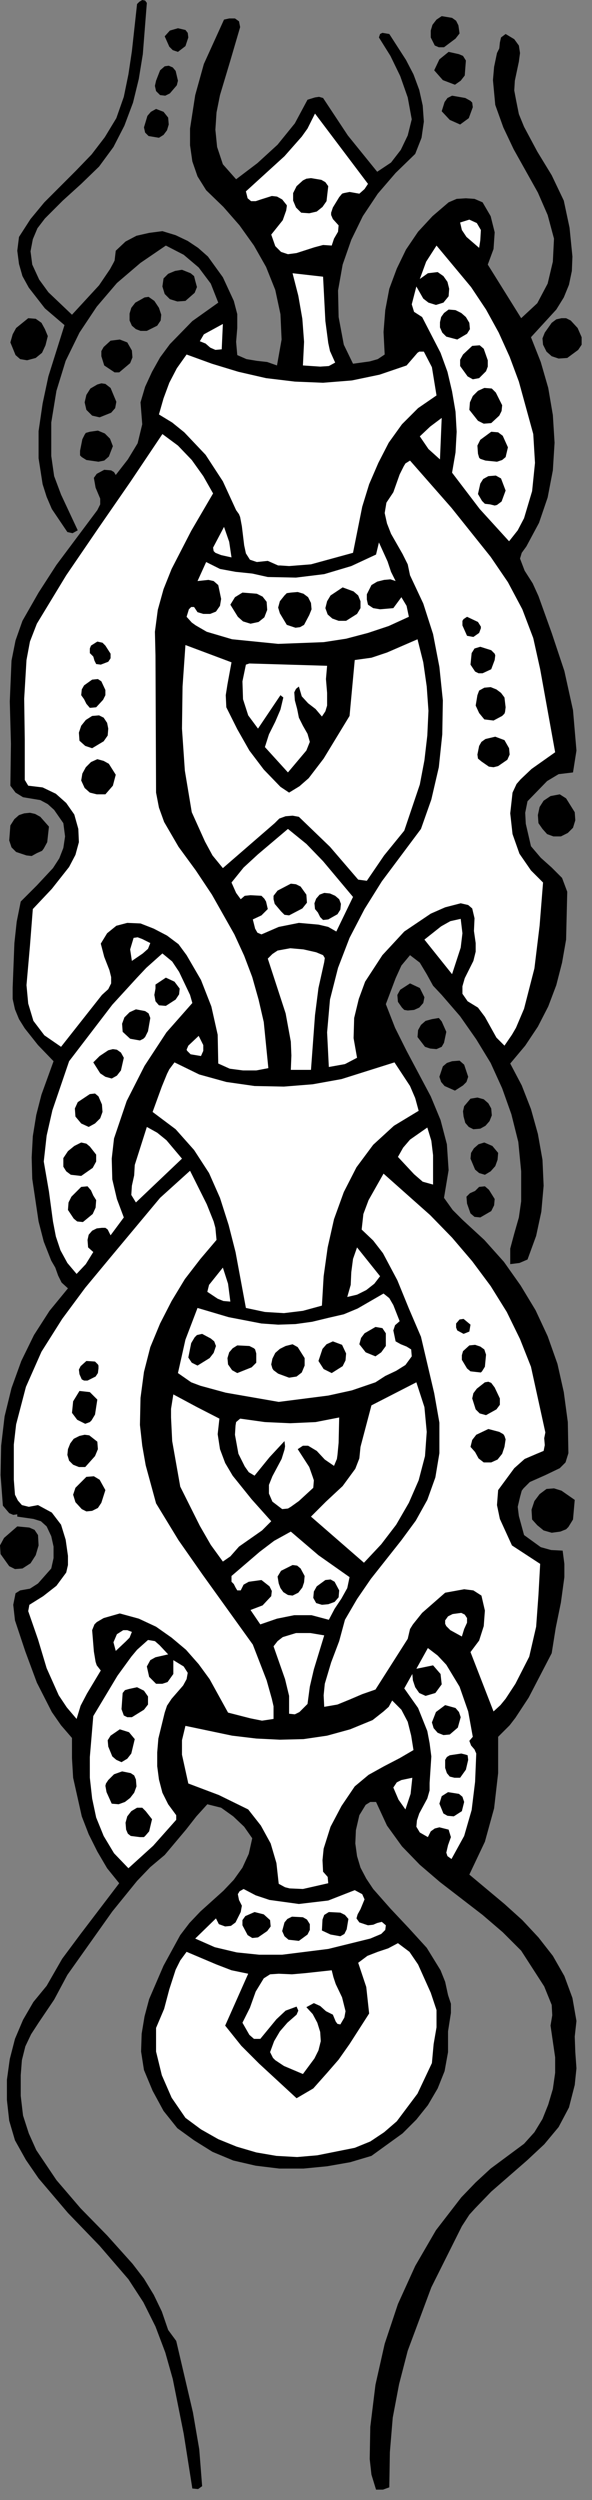 <?xml version="1.0" encoding="UTF-8" standalone="no"?>
<svg
   xmlns:dc="http://purl.org/dc/elements/1.1/"
   xmlns:cc="http://creativecommons.org/ns#"
   xmlns:rdf="http://www.w3.org/1999/02/22-rdf-syntax-ns#"
   xmlns:svg="http://www.w3.org/2000/svg"
   xmlns="http://www.w3.org/2000/svg"
   xmlns:sodipodi="http://sodipodi.sourceforge.net/DTD/sodipodi-0.dtd"
   xmlns:inkscape="http://www.inkscape.org/namespaces/inkscape"
   version="1.0"
   width="18.115mm"
   height="76.482mm"
   id="svg238"
   sodipodi:docname="CC002126.WMF">
  <rect width="100%" height="100%" fill="#808080" stroke="none"/>
  <sodipodi:namedview
     pagecolor="#ffffff"
     bordercolor="#666666"
     borderopacity="1"
     objecttolerance="10"
     gridtolerance="10"
     guidetolerance="10"
     inkscape:pageopacity="0"
     inkscape:pageshadow="2"
     inkscape:window-width="640"
     inkscape:window-height="480"
     id="namedview240" />
  <defs
     id="defs6">
    <clipPath
       clipPathUnits="userSpaceOnUse"
       id="clipWmfPath1">
      <path
         d="M 0,0 L 68.333,0 L 68.333,288.933 L 0,288.933 z"
         id="path2" />
    </clipPath>
    <pattern
       id="WMFhbasepattern"
       patternUnits="userSpaceOnUse"
       width="6"
       height="6"
       x="0"
       y="0" />
  </defs>
  <path
     style="fill:#000000;fill-rule:nonzero;fill-opacity:1;stroke:none;"
     clip-path="url(#clipWmfPath1)"
     d="  M 16.983,0.333   L 16.517,6.265   L 16.051,9.131   L 15.385,11.864   L 14.386,14.53   L 13.121,16.996   L 11.456,19.262   L 9.391,21.262   L 7.26,23.195   L 5.195,25.261   L 4.329,26.394   L 3.796,27.66   L 3.53,29.06   L 3.73,30.593   L 4.529,32.326   L 5.595,33.792   L 8.325,36.392   L 11.456,32.992   L 12.721,31.126   L 13.121,30.393   L 13.254,30.126   L 13.387,28.993   L 14.519,27.927   L 15.785,27.26   L 17.25,26.927   L 18.782,26.727   L 20.314,27.194   L 21.712,27.86   L 22.911,28.66   L 24.043,29.66   L 25.775,32.059   L 27.04,34.792   L 27.44,36.325   L 27.44,37.925   L 27.307,39.524   L 27.44,41.057   L 28.506,41.524   L 29.704,41.724   L 30.903,41.857   L 32.035,42.257   L 32.568,39.258   L 32.435,36.325   L 31.836,33.526   L 30.77,30.86   L 29.371,28.393   L 27.706,26.061   L 25.841,23.928   L 23.843,21.995   L 22.844,20.395   L 22.245,18.662   L 21.979,16.796   L 21.979,14.863   L 22.578,10.997   L 23.577,7.398   L 25.908,2.266   L 26.507,2.133   L 27.174,2.133   L 27.64,2.466   L 27.773,3.133   L 26.641,6.998   L 25.442,10.997   L 25.042,12.997   L 24.909,14.997   L 25.109,16.996   L 25.775,18.996   L 27.307,20.729   L 29.771,18.862   L 32.102,16.729   L 34.1,14.263   L 35.565,11.531   L 36.431,11.264   L 36.897,11.197   L 37.364,11.331   L 40.227,15.663   L 43.624,19.862   L 45.223,18.796   L 46.355,17.329   L 47.154,15.663   L 47.62,13.797   L 47.154,11.264   L 46.288,8.798   L 45.156,6.465   L 43.824,4.332   L 43.957,3.932   L 44.224,3.799   L 45.023,3.932   L 46.954,6.932   L 47.82,8.598   L 48.486,10.398   L 48.886,12.197   L 49.019,14.063   L 48.752,15.93   L 48.02,17.796   L 45.755,19.995   L 43.691,22.395   L 41.959,24.994   L 40.627,27.727   L 39.628,30.593   L 39.095,33.592   L 39.162,36.658   L 39.761,39.857   L 40.827,42.057   L 42.758,41.79   L 43.691,41.524   L 44.49,40.991   L 44.357,38.391   L 44.557,35.858   L 45.023,33.392   L 45.889,31.06   L 46.954,28.86   L 48.353,26.794   L 50.018,24.994   L 51.883,23.395   L 52.815,22.995   L 53.881,22.928   L 54.88,22.995   L 55.812,23.395   L 56.745,24.994   L 57.211,26.86   L 57.078,28.793   L 56.412,30.593   L 60.275,36.792   L 62.139,35.059   L 63.338,32.792   L 63.938,30.26   L 64.071,27.594   L 63.338,24.861   L 62.206,22.262   L 59.409,17.263   L 58.21,14.73   L 57.278,12.131   L 57.011,9.265   L 57.144,7.732   L 57.477,6.132   L 57.744,5.599   L 57.81,4.932   L 57.944,4.332   L 58.476,3.932   L 59.475,4.532   L 60.008,5.265   L 60.141,6.132   L 60.008,7.132   L 59.542,9.331   L 59.475,10.464   L 59.675,11.531   L 60.008,13.197   L 60.608,14.663   L 62.139,17.529   L 63.804,20.262   L 65.203,23.195   L 65.869,26.327   L 66.202,29.66   L 66.136,31.326   L 65.803,32.926   L 65.203,34.392   L 64.337,35.792   L 61.407,38.991   L 62.539,41.857   L 63.405,44.856   L 63.938,47.989   L 64.137,51.188   L 63.938,54.387   L 63.338,57.52   L 62.339,60.453   L 60.874,63.185   L 60.341,63.919   L 60.141,64.585   L 60.674,65.985   L 61.607,67.451   L 62.273,68.917   L 63.804,73.183   L 65.27,77.582   L 66.269,82.114   L 66.668,86.78   L 66.269,89.313   L 64.604,89.513   L 63.272,90.312   L 61.007,92.645   L 60.741,93.978   L 60.807,95.245   L 61.407,97.844   L 62.539,99.177   L 63.804,100.31   L 65.003,101.51   L 65.603,103.11   L 65.47,108.642   L 65.003,111.308   L 64.337,113.907   L 63.405,116.373   L 62.206,118.706   L 60.741,120.905   L 59.009,122.972   L 60.341,125.504   L 61.407,128.237   L 62.206,131.103   L 62.739,134.102   L 62.872,137.102   L 62.606,140.101   L 62.006,142.9   L 61.007,145.633   L 60.075,146.033   L 59.009,146.166   L 59.009,144.367   L 59.475,142.634   L 60.008,140.768   L 60.275,138.901   L 60.275,135.435   L 59.942,132.036   L 59.142,128.837   L 58.077,125.838   L 56.745,122.905   L 55.08,120.172   L 53.215,117.506   L 51.084,115.04   L 50.085,113.974   L 49.352,112.641   L 48.553,111.308   L 47.42,110.441   L 46.421,111.641   L 45.755,113.107   L 44.623,116.107   L 45.689,118.839   L 47.021,121.505   L 49.818,126.771   L 50.95,129.503   L 51.683,132.303   L 51.883,135.302   L 51.35,138.501   L 52.349,139.901   L 53.481,141.034   L 56.012,143.367   L 58.277,145.9   L 60.208,148.632   L 61.94,151.498   L 63.338,154.498   L 64.47,157.697   L 65.203,160.963   L 65.669,164.429   L 65.736,168.028   L 65.403,169.094   L 64.737,169.761   L 63.072,170.561   L 61.274,171.36   L 60.541,172.094   L 60.341,172.36   L 60.141,173.093   L 59.875,174.226   L 60.008,175.293   L 60.608,177.492   L 62.539,178.892   L 63.738,179.225   L 65.07,179.292   L 65.27,180.825   L 65.27,182.358   L 64.87,185.291   L 64.271,188.223   L 63.804,191.156   L 61.14,196.288   L 59.609,198.621   L 58.943,199.487   L 57.611,200.82   L 57.611,205.019   L 57.144,209.085   L 56.079,212.951   L 54.28,216.75   L 58.343,220.149   L 60.408,222.015   L 62.273,224.015   L 63.938,226.148   L 65.27,228.481   L 66.202,231.013   L 66.668,233.679   L 66.469,235.479   L 66.535,237.279   L 66.668,239.145   L 66.469,241.078   L 65.803,243.677   L 64.604,245.943   L 62.939,247.943   L 60.941,249.809   L 56.811,253.408   L 54.946,255.341   L 54.28,256.074   L 53.415,257.407   L 49.885,264.472   L 47.154,271.804   L 46.155,275.67   L 45.422,279.536   L 45.089,283.535   L 45.023,287.6   L 44.29,287.867   L 43.491,287.867   L 42.958,286.134   L 42.758,284.334   L 42.825,280.602   L 43.424,275.736   L 44.49,271.004   L 46.022,266.405   L 48.02,262.006   L 50.418,257.874   L 53.348,254.075   L 55.013,252.342   L 56.745,250.742   L 60.608,247.876   L 61.806,246.543   L 62.739,245.01   L 63.405,243.344   L 63.938,241.544   L 64.204,239.678   L 64.204,237.878   L 63.671,234.213   L 63.871,233.013   L 63.804,231.813   L 62.939,229.68   L 60.275,225.548   L 58.143,223.415   L 55.812,221.416   L 50.884,217.616   L 48.553,215.617   L 46.488,213.484   L 44.756,211.085   L 43.491,208.352   L 42.825,208.352   L 42.292,208.685   L 41.559,209.885   L 41.16,211.618   L 41.093,213.151   L 41.293,214.617   L 41.693,215.95   L 42.359,217.217   L 43.158,218.416   L 45.156,220.682   L 47.287,222.949   L 49.352,225.215   L 50.95,227.814   L 51.483,229.147   L 51.816,230.68   L 52.149,231.68   L 52.149,232.746   L 51.816,234.879   L 51.816,237.279   L 51.417,239.478   L 50.617,241.478   L 49.485,243.411   L 48.153,245.077   L 46.555,246.676   L 42.958,249.276   L 40.494,250.009   L 37.83,250.476   L 35.099,250.742   L 32.302,250.742   L 29.571,250.409   L 26.974,249.809   L 24.576,248.809   L 22.445,247.476   L 20.513,246.077   L 18.915,244.077   L 17.649,241.744   L 16.65,239.345   L 16.317,237.212   L 16.384,235.146   L 16.717,233.146   L 17.25,231.147   L 18.915,227.281   L 20.846,223.748   L 21.912,222.349   L 23.177,221.016   L 25.841,218.616   L 27.04,217.35   L 28.039,215.95   L 28.772,214.351   L 29.172,212.551   L 28.239,211.218   L 26.974,210.018   L 25.575,209.018   L 23.977,208.619   L 22.711,210.018   L 21.512,211.551   L 19.048,214.484   L 17.383,215.884   L 15.851,217.483   L 12.987,221.016   L 7.792,228.347   L 6.261,231.213   L 4.462,233.879   L 3.596,235.212   L 2.93,236.612   L 2.531,238.212   L 2.398,239.945   L 2.398,242.344   L 2.664,244.61   L 3.33,246.676   L 4.196,248.609   L 6.527,252.075   L 9.324,255.341   L 12.388,258.474   L 15.318,261.74   L 16.65,263.473   L 17.783,265.339   L 18.715,267.272   L 19.448,269.405   L 20.38,270.671   L 22.312,278.936   L 23.044,283.201   L 23.377,287.467   L 22.911,287.8   L 22.245,287.734   L 21.246,281.402   L 19.981,275.07   L 19.115,272.004   L 17.982,269.005   L 16.584,266.205   L 14.852,263.539   L 11.522,259.673   L 7.859,255.874   L 4.462,251.875   L 2.997,249.742   L 1.732,247.476   L 1.066,245.21   L 0.799,242.811   L 0.799,240.478   L 1.132,238.078   L 1.732,235.746   L 2.664,233.546   L 3.863,231.48   L 5.395,229.614   L 7.193,226.481   L 9.324,223.615   L 13.787,217.75   L 12.388,216.017   L 11.256,214.084   L 10.257,212.084   L 9.457,210.018   L 8.458,205.553   L 8.325,203.286   L 8.325,200.954   L 7.06,199.487   L 5.994,197.954   L 4.263,194.555   L 2.93,190.956   L 1.732,187.357   L 1.532,185.557   L 1.732,184.557   L 1.798,184.224   L 2.331,183.891   L 3.463,183.691   L 4.396,183.091   L 5.928,181.358   L 6.194,180.158   L 6.194,178.825   L 5.928,177.626   L 5.395,176.493   L 4.729,175.893   L 3.863,175.626   L 1.998,175.36   L 1.998,175.093   L 1.532,175.16   L 1.066,174.96   L 0.333,174.093   L 0.067,170.561   L 0.133,167.161   L 0.533,163.762   L 1.332,160.496   L 2.464,157.364   L 3.93,154.364   L 5.728,151.565   L 7.859,148.966   L 7.126,148.299   L 6.727,147.499   L 6.394,146.566   L 5.928,145.766   L 5.062,143.567   L 4.462,141.234   L 3.73,136.302   L 3.663,133.836   L 3.796,131.37   L 4.196,128.904   L 4.795,126.571   L 6.194,122.705   L 4.396,120.839   L 2.864,118.906   L 2.198,117.839   L 1.732,116.706   L 1.465,115.507   L 1.465,114.174   L 1.665,109.042   L 1.931,106.575   L 2.398,104.243   L 4.263,102.376   L 6.127,100.377   L 6.86,99.244   L 7.326,98.044   L 7.526,96.711   L 7.326,95.178   L 6.261,93.645   L 5.528,92.979   L 4.662,92.512   L 2.664,92.179   L 1.798,91.646   L 1.199,90.846   L 1.265,85.98   L 1.132,81.115   L 1.332,76.382   L 1.798,74.05   L 2.597,71.783   L 4.462,68.518   L 6.527,65.318   L 11.256,58.986   L 11.589,58.32   L 11.589,57.653   L 11.056,56.387   L 10.856,55.254   L 11.189,54.787   L 12.055,54.321   L 12.854,54.387   L 13.187,54.587   L 13.387,54.921   L 14.786,53.121   L 15.918,51.255   L 16.451,49.055   L 16.251,46.523   L 16.784,44.723   L 17.583,42.99   L 18.515,41.324   L 19.648,39.791   L 22.245,37.125   L 25.242,34.992   L 24.376,32.792   L 22.978,30.926   L 21.246,29.46   L 19.181,28.393   L 16.251,30.393   L 13.52,32.726   L 11.189,35.458   L 9.191,38.458   L 7.593,41.724   L 6.527,45.19   L 5.928,48.855   L 5.928,52.721   L 6.261,55.054   L 7.06,57.187   L 8.991,61.319   L 8.392,61.652   L 7.792,61.519   L 5.994,58.853   L 5.395,57.453   L 4.929,55.987   L 4.462,52.988   L 4.462,49.855   L 4.929,46.656   L 5.595,43.523   L 7.459,37.591   L 5.195,35.658   L 3.33,33.259   L 2.597,31.926   L 2.198,30.526   L 1.998,28.993   L 2.198,27.394   L 3.53,25.327   L 5.128,23.395   L 8.791,19.729   L 10.59,17.863   L 12.122,15.863   L 13.454,13.664   L 14.319,11.197   L 14.852,8.598   L 15.252,5.932   L 15.851,0.467   L 16.118,0.2   L 16.451,0   L 16.784,0.067   L 16.983,0.333  z "
     id="path8" />
  <path
     style="fill:#000000;fill-rule:nonzero;fill-opacity:1;stroke:none;"
     clip-path="url(#clipWmfPath1)"
     d="  M 53.015,2.933   L 53.148,3.866   L 52.682,4.466   L 51.35,5.465   L 50.751,5.465   L 50.284,5.265   L 49.818,4.332   L 49.818,3.533   L 50.018,2.866   L 50.484,2.266   L 51.084,1.866   L 52.282,2.066   L 52.749,2.399   L 53.015,2.933  z "
     id="path10" />
  <path
     style="fill:#000000;fill-rule:nonzero;fill-opacity:1;stroke:none;"
     clip-path="url(#clipWmfPath1)"
     d="  M 21.779,4.332   L 21.446,5.332   L 20.58,5.999   L 19.981,5.799   L 19.581,5.399   L 19.048,4.199   L 19.648,3.533   L 20.58,3.266   L 21.446,3.466   L 21.712,3.799   L 21.779,4.332  z "
     id="path12" />
  <path
     style="fill:#000000;fill-rule:nonzero;fill-opacity:1;stroke:none;"
     clip-path="url(#clipWmfPath1)"
     d="  M 53.881,6.998   L 53.748,8.731   L 53.281,9.331   L 52.615,9.798   L 51.217,9.265   L 50.218,8.131   L 50.817,6.865   L 51.883,5.999   L 53.082,6.265   L 53.548,6.465   L 53.881,6.998  z "
     id="path14" />
  <path
     style="fill:#000000;fill-rule:nonzero;fill-opacity:1;stroke:none;"
     clip-path="url(#clipWmfPath1)"
     d="  M 20.047,10.331   L 19.648,10.798   L 19.115,11.064   L 18.515,10.997   L 18.049,10.531   L 17.916,9.931   L 18.049,9.331   L 18.515,8.131   L 19.048,7.665   L 19.514,7.598   L 19.981,7.798   L 20.314,8.198   L 20.58,9.331   L 20.447,9.864   L 20.047,10.331  z "
     id="path16" />
  <path
     style="fill:#000000;fill-rule:nonzero;fill-opacity:1;stroke:none;"
     clip-path="url(#clipWmfPath1)"
     d="  M 54.68,12.397   L 54.214,13.664   L 53.215,14.397   L 52.016,13.863   L 51.084,12.864   L 51.417,11.797   L 51.75,11.331   L 52.282,11.064   L 53.814,11.331   L 54.414,11.664   L 54.613,11.864   L 54.68,12.397  z "
     id="path18" />
  <path
     style="fill:#000000;fill-rule:nonzero;fill-opacity:1;stroke:none;"
     clip-path="url(#clipWmfPath1)"
     d="  M 19.448,13.597   L 19.514,14.397   L 19.315,15.063   L 18.915,15.596   L 18.382,15.93   L 17.183,15.73   L 16.784,15.33   L 16.65,14.73   L 17.05,13.397   L 17.45,12.93   L 18.049,12.597   L 18.915,12.93   L 19.448,13.597  z "
     id="path20" />
  <path
     style="fill:#ffffff;fill-rule:nonzero;fill-opacity:1;stroke:none;"
     clip-path="url(#clipWmfPath1)"
     d="  M 42.559,21.262   L 42.159,21.862   L 41.559,22.395   L 40.427,22.195   L 39.761,22.328   L 39.561,22.395   L 39.228,22.795   L 38.496,23.994   L 38.296,24.594   L 38.296,24.861   L 38.496,25.327   L 39.162,26.061   L 39.095,26.794   L 38.629,27.594   L 38.363,28.393   L 37.364,28.327   L 36.365,28.593   L 34.3,29.26   L 33.301,29.393   L 32.502,29.127   L 31.836,28.46   L 31.369,27.127   L 32.701,25.461   L 33.101,24.328   L 33.168,23.861   L 33.168,23.728   L 32.635,23.061   L 32.035,22.728   L 31.436,22.661   L 30.171,23.061   L 29.571,23.261   L 29.038,23.261   L 28.639,22.928   L 28.439,22.128   L 32.901,18.062   L 34.899,15.796   L 35.565,14.863   L 36.431,13.13   L 42.559,21.262  z "
     id="path22" />
  <path
     style="fill:#000000;fill-rule:nonzero;fill-opacity:1;stroke:none;"
     clip-path="url(#clipWmfPath1)"
     d="  M 37.963,21.528   L 37.763,23.261   L 37.297,23.928   L 36.631,24.461   L 35.765,24.661   L 34.833,24.594   L 34.233,23.994   L 33.9,23.195   L 33.9,22.328   L 34.3,21.528   L 35.033,20.862   L 35.432,20.662   L 35.965,20.595   L 37.164,20.795   L 37.63,21.062   L 37.963,21.528  z "
     id="path24" />
  <path
     style="fill:#ffffff;fill-rule:nonzero;fill-opacity:1;stroke:none;"
     clip-path="url(#clipWmfPath1)"
     d="  M 55.546,27.794   L 55.413,28.66   L 53.947,27.394   L 53.415,26.594   L 53.215,25.727   L 54.28,25.394   L 55.146,25.794   L 55.612,26.594   L 55.546,27.794  z "
     id="path26" />
  <path
     style="fill:#ffffff;fill-rule:nonzero;fill-opacity:1;stroke:none;"
     clip-path="url(#clipWmfPath1)"
     d="  M 61.673,50.188   L 61.873,53.521   L 61.54,56.787   L 60.608,59.92   L 59.875,61.319   L 58.876,62.586   L 55.479,58.853   L 52.282,54.654   L 52.682,52.321   L 52.815,49.922   L 52.682,47.589   L 52.282,45.256   L 51.75,42.99   L 50.95,40.791   L 48.819,36.658   L 47.887,36.058   L 47.62,35.192   L 48.153,33.126   L 48.952,34.525   L 49.552,34.992   L 50.418,35.259   L 51.283,34.992   L 51.883,34.259   L 51.949,33.392   L 51.75,32.592   L 51.283,31.926   L 50.617,31.459   L 49.485,31.593   L 48.553,32.259   L 49.285,30.26   L 50.484,28.393   L 54.48,33.192   L 56.212,35.792   L 57.677,38.458   L 58.943,41.257   L 60.008,44.123   L 61.673,50.188  z "
     id="path28" />
  <path
     style="fill:#000000;fill-rule:nonzero;fill-opacity:1;stroke:none;"
     clip-path="url(#clipWmfPath1)"
     d="  M 22.578,32.459   L 22.778,33.192   L 22.511,33.859   L 21.446,34.792   L 20.513,34.859   L 19.648,34.592   L 19.048,33.992   L 18.782,33.126   L 18.915,32.193   L 19.448,31.659   L 20.247,31.326   L 21.046,31.193   L 22.045,31.593   L 22.445,31.926   L 22.578,32.459  z "
     id="path30" />
  <path
     style="fill:#ffffff;fill-rule:nonzero;fill-opacity:1;stroke:none;"
     clip-path="url(#clipWmfPath1)"
     d="  M 37.364,31.993   L 37.63,37.125   L 37.963,39.658   L 38.163,40.591   L 38.762,41.924   L 38.03,42.324   L 37.031,42.39   L 35.033,42.257   L 35.166,39.524   L 34.966,36.858   L 34.5,34.192   L 33.834,31.593   L 37.364,31.993  z "
     id="path32" />
  <path
     style="fill:#000000;fill-rule:nonzero;fill-opacity:1;stroke:none;"
     clip-path="url(#clipWmfPath1)"
     d="  M 18.648,36.392   L 18.582,37.058   L 18.182,37.658   L 16.983,38.258   L 16.251,38.258   L 15.718,38.058   L 15.252,37.658   L 14.985,37.058   L 14.985,36.258   L 15.185,35.592   L 15.651,34.992   L 16.251,34.659   L 16.717,34.392   L 17.183,34.325   L 17.849,34.792   L 18.382,35.592   L 18.648,36.392  z "
     id="path34" />
  <path
     style="fill:#000000;fill-rule:nonzero;fill-opacity:1;stroke:none;"
     clip-path="url(#clipWmfPath1)"
     d="  M 54.28,37.325   L 54.347,38.058   L 54.014,38.591   L 52.882,39.258   L 51.616,38.924   L 51.15,38.458   L 50.884,37.858   L 50.884,37.258   L 51.017,36.658   L 51.35,36.192   L 51.883,35.792   L 52.682,35.858   L 53.348,36.192   L 53.881,36.658   L 54.28,37.325  z "
     id="path36" />
  <path
     style="fill:#000000;fill-rule:nonzero;fill-opacity:1;stroke:none;"
     clip-path="url(#clipWmfPath1)"
     d="  M 5.528,38.858   L 5.262,39.924   L 4.862,40.791   L 4.129,41.39   L 3.13,41.657   L 2.331,41.524   L 1.798,41.057   L 1.199,39.591   L 1.465,38.658   L 1.865,37.925   L 3.263,36.792   L 4.129,36.858   L 4.795,37.325   L 5.195,38.058   L 5.528,38.858  z "
     id="path38" />
  <path
     style="fill:#000000;fill-rule:nonzero;fill-opacity:1;stroke:none;"
     clip-path="url(#clipWmfPath1)"
     d="  M 67.268,38.991   L 67.268,39.857   L 66.868,40.457   L 65.603,41.39   L 64.604,41.457   L 63.804,41.19   L 63.205,40.657   L 62.805,39.857   L 62.739,39.124   L 63.005,38.458   L 63.804,37.325   L 64.337,36.925   L 64.937,36.792   L 65.47,36.792   L 66.002,37.058   L 66.802,37.925   L 67.268,38.991  z "
     id="path40" />
  <path
     style="fill:#ffffff;fill-rule:nonzero;fill-opacity:1;stroke:none;"
     clip-path="url(#clipWmfPath1)"
     d="  M 25.642,40.391   L 24.909,40.457   L 24.31,40.191   L 23.777,39.724   L 23.111,39.458   L 23.577,38.658   L 24.31,38.258   L 25.775,37.458   L 25.642,40.391  z "
     id="path42" />
  <path
     style="fill:#000000;fill-rule:nonzero;fill-opacity:1;stroke:none;"
     clip-path="url(#clipWmfPath1)"
     d="  M 15.252,40.524   L 15.318,41.324   L 15.052,41.99   L 13.787,43.057   L 13.254,43.057   L 12.854,42.79   L 12.055,42.257   L 11.722,41.19   L 11.722,40.591   L 11.988,40.124   L 12.788,39.391   L 13.853,39.258   L 14.719,39.591   L 15.252,40.524  z "
     id="path44" />
  <path
     style="fill:#000000;fill-rule:nonzero;fill-opacity:1;stroke:none;"
     clip-path="url(#clipWmfPath1)"
     d="  M 56.412,41.657   L 56.412,42.39   L 56.212,42.923   L 55.413,43.723   L 54.68,43.857   L 54.081,43.523   L 53.215,42.324   L 53.215,41.59   L 53.548,40.991   L 54.613,39.991   L 55.479,39.924   L 55.945,40.324   L 56.412,41.657  z "
     id="path46" />
  <path
     style="fill:#ffffff;fill-rule:nonzero;fill-opacity:1;stroke:none;"
     clip-path="url(#clipWmfPath1)"
     d="  M 49.951,42.457   L 50.484,45.723   L 48.353,47.189   L 46.488,49.055   L 44.956,51.188   L 43.757,53.521   L 42.692,55.987   L 41.893,58.586   L 40.827,63.919   L 35.965,65.252   L 33.434,65.452   L 32.435,65.385   L 32.169,65.385   L 30.97,64.852   L 29.704,64.985   L 28.905,64.718   L 28.439,63.985   L 28.239,63.052   L 27.973,60.853   L 27.773,59.786   L 27.64,59.453   L 27.307,58.986   L 25.775,55.654   L 23.777,52.588   L 21.313,49.988   L 19.914,48.855   L 18.382,47.922   L 18.915,46.056   L 19.581,44.256   L 20.447,42.59   L 21.579,40.991   L 24.509,42.057   L 27.573,42.99   L 30.77,43.723   L 34.1,44.123   L 37.364,44.256   L 40.694,43.99   L 43.891,43.323   L 47.021,42.257   L 47.887,41.257   L 48.286,40.791   L 48.486,40.657   L 49.019,40.657   L 49.951,42.457  z "
     id="path48" />
  <path
     style="fill:#000000;fill-rule:nonzero;fill-opacity:1;stroke:none;"
     clip-path="url(#clipWmfPath1)"
     d="  M 13.454,46.456   L 13.32,47.189   L 12.854,47.722   L 11.522,48.256   L 10.656,48.056   L 9.99,47.389   L 9.79,46.523   L 9.99,45.656   L 10.456,44.923   L 11.256,44.456   L 11.722,44.323   L 12.188,44.39   L 12.788,44.856   L 13.454,46.456  z "
     id="path50" />
  <path
     style="fill:#000000;fill-rule:nonzero;fill-opacity:1;stroke:none;"
     clip-path="url(#clipWmfPath1)"
     d="  M 58.077,46.856   L 58.01,47.522   L 57.744,48.056   L 56.811,48.922   L 55.945,48.989   L 55.279,48.655   L 54.28,47.389   L 54.347,46.523   L 54.68,45.789   L 55.279,45.19   L 56.012,44.856   L 56.878,44.923   L 57.344,45.39   L 58.077,46.856  z "
     id="path52" />
  <path
     style="fill:#ffffff;fill-rule:nonzero;fill-opacity:1;stroke:none;"
     clip-path="url(#clipWmfPath1)"
     d="  M 50.884,53.121   L 49.552,51.921   L 48.553,50.455   L 49.752,49.322   L 51.084,48.322   L 50.884,53.121  z "
     id="path54" />
  <path
     style="fill:#000000;fill-rule:nonzero;fill-opacity:1;stroke:none;"
     clip-path="url(#clipWmfPath1)"
     d="  M 13.054,51.588   L 12.588,52.788   L 12.055,53.254   L 11.389,53.388   L 9.99,53.188   L 9.457,52.854   L 9.258,52.655   L 9.258,52.121   L 9.524,50.788   L 9.79,50.255   L 9.924,50.055   L 10.39,49.922   L 11.322,49.789   L 12.122,50.122   L 12.721,50.722   L 13.054,51.588  z "
     id="path56" />
  <path
     style="fill:#000000;fill-rule:nonzero;fill-opacity:1;stroke:none;"
     clip-path="url(#clipWmfPath1)"
     d="  M 58.743,51.721   L 58.476,52.854   L 58.077,53.188   L 57.477,53.388   L 56.145,53.254   L 55.546,53.054   L 55.413,52.921   L 55.279,52.455   L 55.213,51.521   L 55.546,50.855   L 56.811,49.922   L 57.611,49.988   L 58.143,50.388   L 58.743,51.721  z "
     id="path58" />
  <path
     style="fill:#ffffff;fill-rule:nonzero;fill-opacity:1;stroke:none;"
     clip-path="url(#clipWmfPath1)"
     d="  M 24.643,57.054   L 22.112,61.386   L 19.847,65.785   L 18.915,68.118   L 18.249,70.517   L 17.916,73.05   L 17.982,75.783   L 18.049,91.646   L 18.382,93.378   L 18.982,95.045   L 20.647,97.911   L 22.645,100.643   L 24.509,103.443   L 27.107,108.042   L 28.239,110.508   L 29.172,112.974   L 29.904,115.573   L 30.504,118.173   L 31.036,123.505   L 29.638,123.771   L 28.106,123.771   L 26.574,123.571   L 25.242,122.972   L 25.175,119.639   L 24.443,116.373   L 23.244,113.307   L 21.579,110.441   L 20.647,109.175   L 19.315,108.175   L 17.783,107.375   L 16.251,106.775   L 14.719,106.709   L 13.454,107.042   L 12.388,107.908   L 11.655,109.108   L 12.055,110.641   L 12.654,112.174   L 12.854,112.974   L 12.854,113.707   L 12.521,114.374   L 11.789,115.04   L 7.06,121.039   L 5.128,119.706   L 3.863,118.039   L 3.263,116.04   L 3.064,113.907   L 3.463,109.375   L 3.796,105.109   L 5.994,102.776   L 7.992,100.244   L 8.725,98.844   L 9.124,97.378   L 9.058,95.845   L 8.592,94.178   L 7.659,92.845   L 6.46,91.779   L 4.929,91.046   L 3.263,90.846   L 2.864,90.179   L 2.864,85.514   L 2.797,80.781   L 3.064,76.316   L 3.463,74.183   L 4.263,72.117   L 7.659,66.518   L 11.389,61.053   L 15.119,55.654   L 18.782,50.188   L 20.58,51.521   L 22.178,53.188   L 23.51,55.054   L 24.643,57.054  z "
     id="path60" />
  <path
     style="fill:#ffffff;fill-rule:nonzero;fill-opacity:1;stroke:none;"
     clip-path="url(#clipWmfPath1)"
     d="  M 47.42,53.254   L 52.216,58.72   L 56.745,64.385   L 58.743,67.318   L 60.408,70.45   L 61.673,73.783   L 62.472,77.382   L 64.204,86.98   L 61.473,88.913   L 60.208,90.113   L 59.742,90.646   L 59.276,91.646   L 59.009,94.045   L 59.276,96.444   L 60.075,98.711   L 61.407,100.643   L 62.805,102.043   L 62.406,107.042   L 61.806,111.974   L 60.608,116.64   L 59.675,118.839   L 59.209,119.639   L 58.343,120.905   L 57.411,119.972   L 56.745,118.773   L 56.079,117.573   L 55.279,116.506   L 54.081,115.773   L 53.481,114.907   L 53.481,114.04   L 53.748,113.107   L 54.747,111.108   L 55.013,110.041   L 55.013,109.042   L 54.813,107.642   L 54.88,106.176   L 54.613,105.042   L 54.147,104.643   L 53.281,104.443   L 51.483,104.909   L 49.818,105.642   L 46.754,107.708   L 44.224,110.441   L 42.226,113.507   L 41.493,115.507   L 40.96,117.706   L 40.893,120.039   L 41.293,122.305   L 39.894,123.038   L 38.03,123.372   L 37.83,119.372   L 38.163,115.573   L 39.095,111.908   L 40.427,108.442   L 42.159,105.109   L 44.157,101.91   L 48.686,95.845   L 49.885,92.445   L 50.751,88.713   L 51.15,84.914   L 51.217,80.981   L 50.817,77.116   L 50.085,73.316   L 48.952,69.784   L 47.42,66.518   L 47.154,65.252   L 46.555,64.052   L 45.223,61.719   L 44.756,60.519   L 44.49,59.32   L 44.69,58.12   L 45.489,56.92   L 46.222,54.854   L 46.688,53.921   L 46.888,53.588   L 47.42,53.254  z "
     id="path62" />
  <path
     style="fill:#000000;fill-rule:nonzero;fill-opacity:1;stroke:none;"
     clip-path="url(#clipWmfPath1)"
     d="  M 58.476,56.72   L 58.01,57.987   L 57.477,58.387   L 57.211,58.453   L 56.678,58.32   L 56.079,58.253   L 55.746,57.92   L 55.279,57.12   L 55.546,55.92   L 55.879,55.387   L 56.478,55.054   L 57.344,54.987   L 57.944,55.321   L 58.476,56.72  z "
     id="path64" />
  <path
     style="fill:#ffffff;fill-rule:nonzero;fill-opacity:1;stroke:none;"
     clip-path="url(#clipWmfPath1)"
     d="  M 26.774,64.452   L 25.575,64.185   L 24.909,63.919   L 24.709,63.719   L 24.643,63.319   L 25.908,60.919   L 26.507,62.652   L 26.774,64.452  z "
     id="path66" />
  <path
     style="fill:#ffffff;fill-rule:nonzero;fill-opacity:1;stroke:none;"
     clip-path="url(#clipWmfPath1)"
     d="  M 45.755,67.185   L 45.156,66.985   L 44.423,67.051   L 43.624,67.251   L 42.958,67.651   L 42.425,68.717   L 42.425,69.317   L 42.559,69.917   L 43.158,70.317   L 43.957,70.45   L 45.489,70.317   L 46.421,69.051   L 47.021,70.051   L 47.287,71.317   L 44.956,72.383   L 42.559,73.183   L 40.028,73.85   L 37.43,74.25   L 32.169,74.449   L 26.841,73.916   L 23.91,73.05   L 22.645,72.317   L 22.178,71.983   L 21.579,71.317   L 21.845,70.45   L 22.112,70.184   L 22.445,70.184   L 22.844,70.784   L 23.51,70.984   L 24.31,70.984   L 24.976,70.717   L 25.442,70.051   L 25.575,69.251   L 25.242,67.651   L 24.709,67.185   L 24.11,67.051   L 22.844,67.185   L 23.843,64.985   L 25.442,65.785   L 27.24,66.118   L 29.172,66.318   L 30.97,66.718   L 34.233,66.785   L 37.497,66.385   L 40.627,65.452   L 43.491,64.119   L 43.824,62.719   L 44.823,64.918   L 45.223,66.118   L 45.755,67.185  z "
     id="path68" />
  <path
     style="fill:#000000;fill-rule:nonzero;fill-opacity:1;stroke:none;"
     clip-path="url(#clipWmfPath1)"
     d="  M 41.693,69.517   L 41.693,70.317   L 41.293,70.984   L 40.028,71.783   L 39.162,71.783   L 38.429,71.517   L 37.896,71.05   L 37.63,70.317   L 37.83,69.517   L 38.229,68.851   L 39.628,67.918   L 40.893,68.384   L 41.426,68.851   L 41.693,69.517  z "
     id="path70" />
  <path
     style="fill:#000000;fill-rule:nonzero;fill-opacity:1;stroke:none;"
     clip-path="url(#clipWmfPath1)"
     d="  M 30.837,69.584   L 30.903,70.517   L 30.57,71.384   L 29.904,71.917   L 28.972,72.117   L 28.106,71.85   L 27.507,71.317   L 26.641,69.917   L 27.174,69.051   L 28.039,68.518   L 29.704,68.651   L 30.37,68.984   L 30.837,69.584  z "
     id="path72" />
  <path
     style="fill:#000000;fill-rule:nonzero;fill-opacity:1;stroke:none;"
     clip-path="url(#clipWmfPath1)"
     d="  M 35.965,69.717   L 36.032,70.45   L 35.765,71.117   L 35.166,72.25   L 34.7,72.517   L 34.167,72.583   L 33.168,72.25   L 32.368,70.917   L 32.169,70.25   L 32.368,69.517   L 32.901,68.851   L 33.168,68.584   L 33.634,68.518   L 34.433,68.451   L 35.099,68.651   L 35.632,69.051   L 35.965,69.717  z "
     id="path74" />
  <path
     style="fill:#000000;fill-rule:nonzero;fill-opacity:1;stroke:none;"
     clip-path="url(#clipWmfPath1)"
     d="  M 55.413,73.183   L 54.747,73.65   L 54.014,73.516   L 53.481,72.317   L 53.481,71.783   L 53.614,71.583   L 54.014,71.317   L 55.279,71.917   L 55.612,72.45   L 55.612,72.65   L 55.413,73.183  z "
     id="path76" />
  <path
     style="fill:#ffffff;fill-rule:nonzero;fill-opacity:1;stroke:none;"
     clip-path="url(#clipWmfPath1)"
     d="  M 48.286,73.916   L 48.952,76.582   L 49.352,79.382   L 49.552,82.181   L 49.419,85.047   L 49.085,87.913   L 48.553,90.712   L 46.754,96.045   L 44.423,98.911   L 42.425,101.843   L 41.426,101.71   L 38.163,97.911   L 34.566,94.445   L 33.834,94.312   L 33.034,94.378   L 32.302,94.645   L 31.769,95.178   L 25.775,100.377   L 24.576,98.911   L 23.71,97.311   L 22.178,93.912   L 21.379,89.113   L 21.046,84.247   L 21.113,79.382   L 21.446,74.583   L 26.774,76.582   L 26.308,79.115   L 26.108,80.381   L 26.174,81.781   L 27.44,84.314   L 28.839,86.78   L 30.504,88.979   L 32.435,90.979   L 33.434,91.646   L 34.633,90.912   L 35.699,89.979   L 37.43,87.713   L 40.427,82.781   L 41.027,76.316   L 42.958,76.049   L 44.756,75.449   L 48.286,73.916  z "
     id="path78" />
  <path
     style="fill:#000000;fill-rule:nonzero;fill-opacity:1;stroke:none;"
     clip-path="url(#clipWmfPath1)"
     d="  M 12.788,75.583   L 12.788,76.116   L 12.521,76.516   L 11.655,76.849   L 11.122,76.782   L 10.923,76.382   L 10.789,75.916   L 10.39,75.516   L 10.39,74.983   L 10.523,74.649   L 11.256,74.183   L 11.855,74.316   L 12.188,74.649   L 12.788,75.583  z "
     id="path80" />
  <path
     style="fill:#000000;fill-rule:nonzero;fill-opacity:1;stroke:none;"
     clip-path="url(#clipWmfPath1)"
     d="  M 57.211,76.316   L 56.811,77.382   L 55.812,77.849   L 55.346,77.849   L 54.946,77.649   L 54.414,76.849   L 54.547,75.516   L 54.88,74.983   L 55.546,74.783   L 56.811,75.183   L 57.211,75.583   L 57.278,75.783   L 57.211,76.316  z "
     id="path82" />
  <path
     style="fill:#ffffff;fill-rule:nonzero;fill-opacity:1;stroke:none;"
     clip-path="url(#clipWmfPath1)"
     d="  M 37.83,76.982   L 37.697,78.515   L 37.83,80.115   L 37.83,81.581   L 37.63,82.248   L 37.23,82.848   L 36.498,81.981   L 35.632,81.315   L 34.899,80.515   L 34.566,79.382   L 34.233,79.648   L 34.033,80.048   L 34.1,80.981   L 34.367,81.981   L 34.566,82.981   L 35.033,83.914   L 35.565,84.847   L 35.832,85.78   L 35.432,86.78   L 33.301,89.313   L 30.637,86.38   L 31.103,84.914   L 31.836,83.447   L 32.435,82.048   L 32.768,80.648   L 32.435,80.381   L 29.838,84.247   L 28.705,82.714   L 28.106,80.848   L 28.039,78.782   L 28.439,76.849   L 28.839,76.716   L 37.83,76.982  z "
     id="path84" />
  <path
     style="fill:#000000;fill-rule:nonzero;fill-opacity:1;stroke:none;"
     clip-path="url(#clipWmfPath1)"
     d="  M 12.188,79.782   L 12.188,80.381   L 11.922,80.915   L 11.122,81.781   L 10.39,81.848   L 9.99,81.381   L 9.724,80.848   L 9.391,80.381   L 9.457,79.715   L 9.724,79.248   L 10.656,78.582   L 11.322,78.515   L 11.722,78.782   L 12.188,79.782  z "
     id="path86" />
  <path
     style="fill:#000000;fill-rule:nonzero;fill-opacity:1;stroke:none;"
     clip-path="url(#clipWmfPath1)"
     d="  M 58.343,80.648   L 58.476,81.781   L 58.41,82.314   L 58.343,82.514   L 58.077,82.781   L 57.078,83.314   L 56.012,83.181   L 55.413,82.448   L 55.013,81.581   L 55.213,80.381   L 55.413,79.848   L 56.012,79.515   L 56.745,79.448   L 57.411,79.715   L 57.944,80.115   L 58.343,80.648  z "
     id="path88" />
  <path
     style="fill:#000000;fill-rule:nonzero;fill-opacity:1;stroke:none;"
     clip-path="url(#clipWmfPath1)"
     d="  M 12.521,84.247   L 12.455,85.047   L 11.988,85.714   L 10.656,86.513   L 9.857,86.247   L 9.191,85.647   L 9.124,84.714   L 9.391,83.914   L 9.924,83.247   L 10.656,82.781   L 11.456,82.714   L 11.988,82.981   L 12.388,83.581   L 12.521,84.247  z "
     id="path90" />
  <path
     style="fill:#000000;fill-rule:nonzero;fill-opacity:1;stroke:none;"
     clip-path="url(#clipWmfPath1)"
     d="  M 58.876,86.513   L 58.943,87.247   L 58.676,87.846   L 57.611,88.58   L 57.078,88.713   L 56.545,88.646   L 55.679,88.046   L 55.279,87.713   L 55.213,87.247   L 55.413,86.247   L 55.679,85.78   L 56.145,85.447   L 57.278,85.18   L 58.343,85.58   L 58.876,86.513  z "
     id="path92" />
  <path
     style="fill:#000000;fill-rule:nonzero;fill-opacity:1;stroke:none;"
     clip-path="url(#clipWmfPath1)"
     d="  M 13.387,89.579   L 13.054,90.846   L 12.188,91.845   L 11.189,91.845   L 10.39,91.646   L 9.79,91.112   L 9.391,90.246   L 9.524,89.446   L 9.924,88.713   L 10.523,88.113   L 11.256,87.78   L 11.988,87.98   L 12.588,88.313   L 13.387,89.579  z "
     id="path94" />
  <path
     style="fill:#000000;fill-rule:nonzero;fill-opacity:1;stroke:none;"
     clip-path="url(#clipWmfPath1)"
     d="  M 66.469,93.912   L 66.535,94.845   L 66.269,95.711   L 65.669,96.311   L 64.87,96.711   L 64.004,96.711   L 63.272,96.444   L 62.739,95.845   L 62.273,95.178   L 62.206,94.245   L 62.406,93.312   L 62.872,92.579   L 63.671,92.045   L 64.737,91.845   L 65.47,92.312   L 66.469,93.912  z "
     id="path96" />
  <path
     style="fill:#000000;fill-rule:nonzero;fill-opacity:1;stroke:none;"
     clip-path="url(#clipWmfPath1)"
     d="  M 5.661,95.578   L 5.461,97.378   L 5.062,98.111   L 4.862,98.377   L 4.263,98.644   L 3.663,98.977   L 3.064,98.911   L 1.865,98.511   L 1.332,97.977   L 1.066,97.178   L 1.199,95.445   L 1.665,94.711   L 2.198,94.245   L 2.797,94.045   L 3.463,93.978   L 4.063,94.112   L 4.662,94.445   L 5.661,95.578  z "
     id="path98" />
  <path
     style="fill:#ffffff;fill-rule:nonzero;fill-opacity:1;stroke:none;"
     clip-path="url(#clipWmfPath1)"
     d="  M 40.827,103.709   L 38.895,107.708   L 37.963,107.175   L 36.831,106.909   L 34.566,106.709   L 32.235,107.175   L 30.237,108.042   L 29.771,107.842   L 29.505,107.375   L 29.238,106.309   L 30.237,105.842   L 30.97,105.109   L 30.77,104.243   L 30.57,103.909   L 30.237,103.576   L 28.972,103.509   L 28.306,103.576   L 27.84,103.976   L 27.307,103.243   L 26.774,102.043   L 28.173,100.31   L 29.838,98.777   L 33.301,95.845   L 35.432,97.577   L 37.364,99.577   L 40.827,103.709  z "
     id="path100" />
  <path
     style="fill:#000000;fill-rule:nonzero;fill-opacity:1;stroke:none;"
     clip-path="url(#clipWmfPath1)"
     d="  M 35.432,103.443   L 35.499,104.376   L 34.966,105.042   L 33.434,105.842   L 32.901,105.776   L 32.502,105.376   L 31.769,104.509   L 31.636,103.976   L 31.636,103.576   L 32.102,102.976   L 33.634,102.176   L 34.233,102.243   L 34.766,102.51   L 35.432,103.443  z "
     id="path102" />
  <path
     style="fill:#000000;fill-rule:nonzero;fill-opacity:1;stroke:none;"
     clip-path="url(#clipWmfPath1)"
     d="  M 39.428,104.509   L 39.362,105.176   L 39.029,105.709   L 37.963,106.309   L 37.364,106.375   L 37.031,106.042   L 36.764,105.509   L 36.431,105.109   L 36.365,104.443   L 36.564,103.909   L 36.964,103.443   L 37.497,103.243   L 38.163,103.309   L 38.762,103.576   L 39.228,103.976   L 39.428,104.509  z "
     id="path104" />
  <path
     style="fill:#ffffff;fill-rule:nonzero;fill-opacity:1;stroke:none;"
     clip-path="url(#clipWmfPath1)"
     d="  M 53.281,106.242   L 53.481,107.908   L 53.281,109.575   L 52.282,112.641   L 49.085,108.642   L 51.017,107.109   L 52.083,106.509   L 53.281,106.242  z "
     id="path106" />
  <path
     style="fill:#ffffff;fill-rule:nonzero;fill-opacity:1;stroke:none;"
     clip-path="url(#clipWmfPath1)"
     d="  M 17.383,109.042   L 17.117,109.708   L 16.517,110.241   L 15.252,111.108   L 15.052,109.775   L 15.452,108.442   L 15.918,108.375   L 16.451,108.575   L 17.383,109.042  z "
     id="path108" />
  <path
     style="fill:#ffffff;fill-rule:nonzero;fill-opacity:1;stroke:none;"
     clip-path="url(#clipWmfPath1)"
     d="  M 37.497,111.241   L 36.831,114.24   L 36.431,117.373   L 35.965,123.705   L 33.634,123.705   L 33.7,122.039   L 33.634,120.439   L 33.034,117.173   L 30.97,110.841   L 31.503,110.308   L 32.102,109.908   L 33.567,109.641   L 35.099,109.775   L 36.564,110.108   L 37.364,110.441   L 37.563,110.774   L 37.497,111.241  z "
     id="path110" />
  <path
     style="fill:#ffffff;fill-rule:nonzero;fill-opacity:1;stroke:none;"
     clip-path="url(#clipWmfPath1)"
     d="  M 21.979,115.04   L 22.245,115.973   L 19.248,119.372   L 16.717,123.238   L 14.652,127.304   L 13.187,131.636   L 12.921,133.969   L 12.987,136.369   L 13.52,138.635   L 14.319,140.768   L 12.788,142.834   L 12.455,142.167   L 12.188,141.967   L 11.789,141.967   L 11.189,142.034   L 10.656,142.301   L 10.257,142.767   L 10.123,143.367   L 10.19,144.233   L 10.789,144.767   L 9.924,146.166   L 8.858,147.299   L 7.792,146.033   L 6.993,144.567   L 6.46,142.967   L 6.127,141.234   L 5.661,137.768   L 5.062,134.302   L 5.395,131.303   L 6.061,128.37   L 7.992,122.705   L 12.987,116.173   L 15.851,113.041   L 16.917,111.908   L 18.782,110.241   L 19.914,111.174   L 20.713,112.374   L 21.979,115.04  z "
     id="path112" />
  <path
     style="fill:#000000;fill-rule:nonzero;fill-opacity:1;stroke:none;"
     clip-path="url(#clipWmfPath1)"
     d="  M 20.78,114.307   L 20.713,114.973   L 20.314,115.573   L 19.181,116.306   L 18.382,116.24   L 17.982,115.773   L 17.849,115.04   L 17.982,114.307   L 17.982,113.84   L 18.382,113.574   L 19.181,113.041   L 20.18,113.507   L 20.78,114.307  z "
     id="path114" />
  <path
     style="fill:#000000;fill-rule:nonzero;fill-opacity:1;stroke:none;"
     clip-path="url(#clipWmfPath1)"
     d="  M 49.085,115.307   L 48.952,115.973   L 48.486,116.506   L 47.887,116.773   L 47.154,116.84   L 46.754,116.773   L 46.488,116.506   L 46.022,115.84   L 45.955,115.04   L 46.288,114.44   L 47.42,113.707   L 48.553,114.24   L 49.085,115.307  z "
     id="path116" />
  <path
     style="fill:#000000;fill-rule:nonzero;fill-opacity:1;stroke:none;"
     clip-path="url(#clipWmfPath1)"
     d="  M 17.383,117.706   L 17.117,119.239   L 16.784,119.906   L 16.584,120.106   L 16.184,120.306   L 15.052,120.106   L 14.186,119.306   L 14.12,118.373   L 14.386,117.64   L 14.985,117.04   L 15.718,116.706   L 16.784,116.906   L 17.183,117.173   L 17.383,117.706  z "
     id="path118" />
  <path
     style="fill:#000000;fill-rule:nonzero;fill-opacity:1;stroke:none;"
     clip-path="url(#clipWmfPath1)"
     d="  M 51.616,119.306   L 51.35,120.572   L 51.084,121.039   L 50.484,121.305   L 49.752,121.239   L 49.152,121.039   L 48.286,119.906   L 48.353,119.106   L 48.686,118.506   L 49.219,118.039   L 49.951,117.839   L 50.751,117.706   L 51.084,118.106   L 51.616,119.306  z "
     id="path120" />
  <path
     style="fill:#ffffff;fill-rule:nonzero;fill-opacity:1;stroke:none;"
     clip-path="url(#clipWmfPath1)"
     d="  M 23.244,122.105   L 22.045,121.905   L 21.646,121.505   L 21.579,121.372   L 21.779,120.905   L 22.978,119.772   L 23.51,120.839   L 23.51,121.505   L 23.244,122.105  z "
     id="path122" />
  <path
     style="fill:#000000;fill-rule:nonzero;fill-opacity:1;stroke:none;"
     clip-path="url(#clipWmfPath1)"
     d="  M 14.319,122.305   L 13.986,123.771   L 13.52,124.371   L 12.921,124.705   L 12.188,124.505   L 11.589,124.105   L 10.789,122.838   L 11.522,122.105   L 12.521,121.439   L 13.054,121.305   L 13.52,121.372   L 13.986,121.705   L 14.319,122.305  z "
     id="path124" />
  <path
     style="fill:#000000;fill-rule:nonzero;fill-opacity:1;stroke:none;"
     clip-path="url(#clipWmfPath1)"
     d="  M 54.147,124.505   L 53.947,125.104   L 53.548,125.504   L 52.615,126.104   L 51.417,125.571   L 51.017,125.104   L 50.817,124.505   L 51.217,123.305   L 51.683,122.905   L 52.282,122.705   L 53.148,122.638   L 53.681,123.105   L 54.147,124.505  z "
     id="path126" />
  <path
     style="fill:#ffffff;fill-rule:nonzero;fill-opacity:1;stroke:none;"
     clip-path="url(#clipWmfPath1)"
     d="  M 45.622,122.838   L 47.42,125.571   L 48.02,126.971   L 48.419,128.437   L 45.556,130.17   L 43.158,132.369   L 41.226,134.969   L 39.761,137.835   L 38.629,140.967   L 37.896,144.233   L 37.43,147.566   L 37.23,150.965   L 35.033,151.565   L 32.835,151.832   L 30.637,151.698   L 28.439,151.232   L 27.24,144.767   L 26.441,141.634   L 25.442,138.501   L 24.176,135.635   L 22.445,132.969   L 20.314,130.57   L 17.649,128.57   L 18.715,125.638   L 19.315,124.171   L 19.581,123.638   L 20.18,122.838   L 23.044,124.238   L 26.174,125.104   L 29.438,125.571   L 32.835,125.638   L 36.165,125.371   L 39.495,124.771   L 45.622,122.838  z "
     id="path128" />
  <path
     style="fill:#000000;fill-rule:nonzero;fill-opacity:1;stroke:none;"
     clip-path="url(#clipWmfPath1)"
     d="  M 11.789,127.704   L 11.855,128.57   L 11.589,129.304   L 10.989,129.903   L 10.257,130.303   L 9.391,129.903   L 8.725,129.104   L 8.658,128.17   L 8.991,127.437   L 10.39,126.504   L 10.989,126.438   L 11.389,126.771   L 11.789,127.704  z "
     id="path130" />
  <path
     style="fill:#000000;fill-rule:nonzero;fill-opacity:1;stroke:none;"
     clip-path="url(#clipWmfPath1)"
     d="  M 56.811,128.17   L 56.878,128.97   L 56.611,129.637   L 56.145,130.17   L 55.546,130.503   L 54.747,130.57   L 54.214,130.303   L 53.814,129.837   L 53.614,129.104   L 53.548,128.504   L 53.681,127.904   L 54.414,127.037   L 55.213,126.904   L 55.945,127.104   L 56.478,127.571   L 56.811,128.17  z "
     id="path132" />
  <path
     style="fill:#ffffff;fill-rule:nonzero;fill-opacity:1;stroke:none;"
     clip-path="url(#clipWmfPath1)"
     d="  M 21.046,133.969   L 15.718,139.035   L 15.185,138.168   L 15.252,137.102   L 15.518,135.902   L 15.585,134.702   L 16.983,130.303   L 18.182,130.97   L 19.248,131.836   L 21.046,133.969  z "
     id="path134" />
  <path
     style="fill:#ffffff;fill-rule:nonzero;fill-opacity:1;stroke:none;"
     clip-path="url(#clipWmfPath1)"
     d="  M 49.419,130.37   L 49.885,131.903   L 50.085,133.569   L 50.085,136.968   L 48.886,136.635   L 47.887,135.769   L 46.022,133.769   L 46.621,132.703   L 47.42,131.77   L 49.419,130.37  z "
     id="path136" />
  <path
     style="fill:#000000;fill-rule:nonzero;fill-opacity:1;stroke:none;"
     clip-path="url(#clipWmfPath1)"
     d="  M 11.122,133.503   L 11.122,134.302   L 10.723,135.036   L 9.391,135.969   L 8.192,135.835   L 7.659,135.435   L 7.326,134.902   L 7.326,133.902   L 7.859,133.103   L 8.592,132.503   L 9.391,132.103   L 9.99,132.236   L 10.39,132.569   L 11.122,133.503  z "
     id="path138" />
  <path
     style="fill:#000000;fill-rule:nonzero;fill-opacity:1;stroke:none;"
     clip-path="url(#clipWmfPath1)"
     d="  M 57.611,133.303   L 57.544,134.102   L 57.278,134.836   L 56.745,135.435   L 56.079,135.835   L 55.413,135.635   L 54.946,135.235   L 54.414,133.969   L 54.48,133.303   L 54.813,132.769   L 55.346,132.303   L 56.012,132.103   L 56.944,132.503   L 57.611,133.303  z "
     id="path140" />
  <path
     style="fill:#ffffff;fill-rule:nonzero;fill-opacity:1;stroke:none;"
     clip-path="url(#clipWmfPath1)"
     d="  M 25.042,143.367   L 23.177,145.566   L 21.379,147.899   L 19.847,150.432   L 18.515,153.031   L 17.383,155.764   L 16.65,158.63   L 16.251,161.629   L 16.184,164.762   L 16.451,167.161   L 16.85,169.428   L 18.049,173.827   L 20.647,178.092   L 23.444,182.091   L 29.238,190.156   L 30.837,194.289   L 31.436,196.421   L 31.636,197.288   L 31.636,198.754   L 30.304,198.954   L 28.972,198.688   L 26.374,198.021   L 24.243,194.155   L 22.978,192.422   L 21.512,190.756   L 19.847,189.356   L 18.049,188.09   L 16.051,187.157   L 13.853,186.557   L 11.988,187.09   L 11.189,187.557   L 10.923,187.823   L 10.656,188.49   L 10.856,190.956   L 11.056,192.156   L 11.189,192.556   L 11.655,193.155   L 10.057,195.821   L 9.324,197.221   L 8.858,198.754   L 7.726,197.421   L 6.793,196.021   L 5.395,192.889   L 4.396,189.556   L 3.263,186.29   L 3.397,185.557   L 4.995,184.557   L 6.527,183.358   L 7.659,181.825   L 7.859,180.958   L 7.859,179.892   L 7.593,178.026   L 7.06,176.293   L 5.994,174.893   L 4.396,174.027   L 3.33,174.226   L 2.531,174.027   L 2.065,173.493   L 1.732,172.827   L 1.598,171.094   L 1.598,169.428   L 1.598,167.028   L 1.865,164.695   L 2.997,160.363   L 4.795,156.297   L 7.193,152.498   L 9.857,148.899   L 12.788,145.366   L 18.515,138.501   L 21.979,135.369   L 23.91,139.235   L 24.709,141.234   L 24.909,141.967   L 25.042,143.367  z "
     id="path142" />
  <path
     style="fill:#ffffff;fill-rule:nonzero;fill-opacity:1;stroke:none;"
     clip-path="url(#clipWmfPath1)"
     d="  M 61.407,158.03   L 63.072,165.628   L 62.939,166.295   L 63.005,167.095   L 62.872,167.761   L 62.073,168.095   L 60.674,168.694   L 59.475,169.761   L 57.611,172.294   L 57.477,174.027   L 57.81,175.626   L 59.209,178.692   L 62.472,180.825   L 62.273,184.424   L 62.006,188.09   L 61.207,191.556   L 59.609,194.688   L 58.476,196.421   L 57.877,197.155   L 57.078,197.888   L 54.414,191.023   L 55.413,189.69   L 55.945,188.023   L 56.079,186.224   L 55.679,184.491   L 54.747,183.891   L 53.681,183.758   L 51.483,184.158   L 48.819,186.49   L 47.753,187.823   L 47.42,188.357   L 47.154,189.49   L 43.424,195.355   L 41.893,195.888   L 40.494,196.488   L 39.029,197.088   L 37.497,197.354   L 37.43,196.021   L 37.563,194.688   L 38.296,192.222   L 39.228,189.756   L 39.894,187.29   L 41.293,184.891   L 42.892,182.558   L 46.421,178.092   L 48.086,175.826   L 49.419,173.427   L 50.351,170.827   L 50.817,168.028   L 50.817,164.495   L 50.218,161.096   L 48.686,154.564   L 47.287,151.298   L 45.955,148.033   L 44.29,144.9   L 43.158,143.434   L 41.826,142.167   L 42.026,140.368   L 42.625,138.768   L 44.357,135.702   L 49.752,140.501   L 52.282,143.1   L 54.613,145.833   L 56.745,148.699   L 58.61,151.698   L 60.141,154.831   L 61.407,158.03  z "
     id="path144" />
  <path
     style="fill:#000000;fill-rule:nonzero;fill-opacity:1;stroke:none;"
     clip-path="url(#clipWmfPath1)"
     d="  M 11.122,138.768   L 11.056,139.634   L 10.723,140.368   L 9.591,141.301   L 8.925,141.234   L 8.525,140.901   L 7.859,139.901   L 7.926,139.035   L 8.259,138.368   L 9.391,137.235   L 10.123,137.168   L 10.523,137.635   L 10.789,138.235   L 11.122,138.768  z "
     id="path146" />
  <path
     style="fill:#000000;fill-rule:nonzero;fill-opacity:1;stroke:none;"
     clip-path="url(#clipWmfPath1)"
     d="  M 57.211,138.635   L 57.144,139.368   L 56.811,140.034   L 55.546,140.768   L 54.88,140.701   L 54.414,140.301   L 54.014,139.168   L 53.947,138.368   L 54.347,137.968   L 54.946,137.702   L 55.413,137.235   L 56.079,137.168   L 56.545,137.568   L 57.211,138.635  z "
     id="path148" />
  <path
     style="fill:#ffffff;fill-rule:nonzero;fill-opacity:1;stroke:none;"
     clip-path="url(#clipWmfPath1)"
     d="  M 43.957,147.566   L 43.291,148.432   L 42.359,149.166   L 41.293,149.699   L 40.161,149.965   L 40.56,148.566   L 40.627,147.099   L 40.827,145.566   L 41.293,144.233   L 43.957,147.566  z "
     id="path150" />
  <path
     style="fill:#ffffff;fill-rule:nonzero;fill-opacity:1;stroke:none;"
     clip-path="url(#clipWmfPath1)"
     d="  M 26.641,150.499   L 25.841,150.432   L 25.175,150.165   L 23.977,149.366   L 24.176,148.566   L 24.709,147.899   L 25.775,146.566   L 26.374,148.432   L 26.641,150.499  z "
     id="path152" />
  <path
     style="fill:#ffffff;fill-rule:nonzero;fill-opacity:1;stroke:none;"
     clip-path="url(#clipWmfPath1)"
     d="  M 46.222,152.765   L 45.689,153.231   L 45.489,153.831   L 45.755,155.098   L 46.355,155.431   L 47.021,155.697   L 47.554,156.031   L 47.62,156.83   L 46.888,157.83   L 45.822,158.497   L 44.557,159.097   L 43.424,159.83   L 40.694,160.763   L 37.963,161.363   L 32.235,162.096   L 26.108,161.03   L 23.177,160.23   L 22.112,159.83   L 20.58,158.763   L 21.446,154.898   L 22.844,151.232   L 26.441,152.298   L 30.237,153.031   L 32.169,153.165   L 34.167,153.098   L 36.098,152.831   L 38.03,152.365   L 39.761,151.965   L 41.36,151.298   L 44.357,149.565   L 45.023,150.099   L 45.489,150.899   L 46.222,152.765  z "
     id="path154" />
  <path
     style="fill:#000000;fill-rule:nonzero;fill-opacity:1;stroke:none;"
     clip-path="url(#clipWmfPath1)"
     d="  M 54.414,153.165   L 54.28,153.964   L 53.614,154.231   L 52.882,153.831   L 52.749,153.498   L 52.749,153.031   L 53.148,152.565   L 53.614,152.498   L 54.414,153.165  z "
     id="path156" />
  <path
     style="fill:#000000;fill-rule:nonzero;fill-opacity:1;stroke:none;"
     clip-path="url(#clipWmfPath1)"
     d="  M 44.623,155.631   L 44.09,156.364   L 43.424,156.83   L 42.292,156.364   L 41.559,155.431   L 41.759,154.698   L 42.159,154.164   L 43.424,153.431   L 44.224,153.565   L 44.623,154.164   L 44.623,155.631  z "
     id="path158" />
  <path
     style="fill:#000000;fill-rule:nonzero;fill-opacity:1;stroke:none;"
     clip-path="url(#clipWmfPath1)"
     d="  M 24.976,155.631   L 24.709,156.431   L 24.243,157.03   L 22.844,157.897   L 22.178,157.564   L 21.779,156.964   L 22.112,155.298   L 22.511,154.631   L 22.778,154.364   L 23.377,154.231   L 24.376,154.764   L 24.776,155.098   L 24.976,155.631  z "
     id="path160" />
  <path
     style="fill:#000000;fill-rule:nonzero;fill-opacity:1;stroke:none;"
     clip-path="url(#clipWmfPath1)"
     d="  M 40.028,156.497   L 39.961,157.297   L 39.628,157.964   L 38.363,158.763   L 37.43,158.297   L 36.831,157.364   L 37.297,155.964   L 37.763,155.431   L 38.496,155.098   L 39.561,155.497   L 40.028,156.497  z "
     id="path162" />
  <path
     style="fill:#000000;fill-rule:nonzero;fill-opacity:1;stroke:none;"
     clip-path="url(#clipWmfPath1)"
     d="  M 29.638,156.497   L 29.638,157.564   L 29.105,158.097   L 27.44,158.763   L 26.841,158.43   L 26.374,157.764   L 26.308,157.03   L 26.507,156.364   L 26.907,155.897   L 27.44,155.564   L 28.839,155.631   L 29.371,155.897   L 29.505,156.031   L 29.638,156.497  z "
     id="path164" />
  <path
     style="fill:#000000;fill-rule:nonzero;fill-opacity:1;stroke:none;"
     clip-path="url(#clipWmfPath1)"
     d="  M 35.232,157.03   L 35.232,157.897   L 34.899,158.697   L 34.3,159.163   L 33.434,159.297   L 32.169,158.83   L 31.636,158.43   L 31.503,158.23   L 31.369,157.764   L 31.503,157.097   L 31.836,156.431   L 32.368,155.964   L 33.034,155.631   L 33.834,155.431   L 34.433,155.764   L 35.232,157.03  z "
     id="path166" />
  <path
     style="fill:#000000;fill-rule:nonzero;fill-opacity:1;stroke:none;"
     clip-path="url(#clipWmfPath1)"
     d="  M 56.212,156.631   L 56.079,158.03   L 55.746,158.563   L 55.612,158.697   L 55.013,158.63   L 54.414,158.563   L 54.014,158.23   L 53.415,157.23   L 53.415,156.697   L 53.548,156.231   L 54.28,155.564   L 54.946,155.497   L 55.546,155.697   L 56.012,156.031   L 56.212,156.631  z "
     id="path168" />
  <path
     style="fill:#000000;fill-rule:nonzero;fill-opacity:1;stroke:none;"
     clip-path="url(#clipWmfPath1)"
     d="  M 11.389,158.23   L 11.322,158.763   L 11.056,159.163   L 10.123,159.63   L 9.724,159.63   L 9.457,159.497   L 9.191,158.897   L 9.124,158.363   L 9.324,157.964   L 9.99,157.364   L 10.989,157.43   L 11.322,157.764   L 11.389,157.897   L 11.389,158.23  z "
     id="path170" />
  <path
     style="fill:#ffffff;fill-rule:nonzero;fill-opacity:1;stroke:none;"
     clip-path="url(#clipWmfPath1)"
     d="  M 42.092,180.692   L 35.965,175.36   L 37.697,173.627   L 39.628,171.827   L 41.093,169.827   L 41.559,168.628   L 41.693,167.295   L 42.958,162.496   L 48.153,159.83   L 49.085,162.696   L 49.352,165.562   L 49.152,168.361   L 48.419,171.161   L 47.287,173.76   L 45.822,176.293   L 44.09,178.559   L 42.092,180.692  z "
     id="path172" />
  <path
     style="fill:#000000;fill-rule:nonzero;fill-opacity:1;stroke:none;"
     clip-path="url(#clipWmfPath1)"
     d="  M 57.81,161.696   L 57.81,162.429   L 57.411,162.962   L 56.212,163.629   L 55.479,163.429   L 55.013,162.962   L 54.613,161.696   L 54.747,161.096   L 55.146,160.563   L 56.079,159.83   L 56.478,159.763   L 56.811,159.896   L 57.211,160.43   L 57.81,161.696  z "
     id="path174" />
  <path
     style="fill:#000000;fill-rule:nonzero;fill-opacity:1;stroke:none;"
     clip-path="url(#clipWmfPath1)"
     d="  M 11.256,161.829   L 10.989,163.562   L 10.59,164.229   L 10.39,164.429   L 9.857,164.629   L 8.925,164.162   L 8.325,163.362   L 8.458,162.029   L 9.191,160.83   L 10.39,160.963   L 11.256,161.829  z "
     id="path176" />
  <path
     style="fill:#ffffff;fill-rule:nonzero;fill-opacity:1;stroke:none;"
     clip-path="url(#clipWmfPath1)"
     d="  M 25.375,164.029   L 25.175,165.828   L 25.442,167.561   L 26.041,169.161   L 26.907,170.627   L 29.105,173.36   L 31.369,175.893   L 30.304,176.959   L 28.972,177.892   L 27.64,178.825   L 26.641,179.958   L 25.775,180.558   L 24.376,178.625   L 23.111,176.426   L 20.846,171.894   L 19.914,166.628   L 19.781,163.896   L 19.781,162.896   L 20.047,161.229   L 22.778,162.696   L 25.375,164.029  z "
     id="path178" />
  <path
     style="fill:#ffffff;fill-rule:nonzero;fill-opacity:1;stroke:none;"
     clip-path="url(#clipWmfPath1)"
     d="  M 39.228,163.896   L 39.162,166.828   L 39.029,168.228   L 38.962,168.694   L 38.629,169.494   L 37.563,168.761   L 36.631,167.761   L 35.632,167.161   L 35.033,167.161   L 34.433,167.561   L 35.765,169.628   L 36.165,170.761   L 36.298,171.161   L 36.231,172.027   L 34.566,173.56   L 33.634,174.226   L 33.301,174.426   L 32.635,174.493   L 31.503,173.627   L 31.103,172.694   L 31.103,171.694   L 31.503,170.694   L 32.568,168.694   L 32.901,167.628   L 32.968,167.228   L 32.901,166.628   L 31.17,168.494   L 29.438,170.627   L 28.772,170.227   L 28.306,169.561   L 27.573,168.095   L 27.174,165.895   L 27.24,164.829   L 27.307,164.429   L 27.773,164.029   L 30.637,164.429   L 33.567,164.562   L 36.498,164.429   L 39.228,163.896  z "
     id="path180" />
  <path
     style="fill:#000000;fill-rule:nonzero;fill-opacity:1;stroke:none;"
     clip-path="url(#clipWmfPath1)"
     d="  M 58.476,166.428   L 58.343,167.295   L 58.077,168.095   L 57.544,168.761   L 56.811,169.094   L 55.945,169.094   L 55.346,168.628   L 54.946,167.895   L 54.414,167.295   L 54.613,166.495   L 55.08,165.895   L 56.478,165.229   L 57.744,165.562   L 58.21,165.828   L 58.343,166.028   L 58.476,166.428  z "
     id="path182" />
  <path
     style="fill:#000000;fill-rule:nonzero;fill-opacity:1;stroke:none;"
     clip-path="url(#clipWmfPath1)"
     d="  M 11.256,166.695   L 11.322,167.561   L 10.989,168.361   L 9.857,169.628   L 9.124,169.628   L 8.458,169.361   L 7.992,168.894   L 7.792,168.228   L 7.859,167.561   L 8.125,166.895   L 8.525,166.362   L 9.191,166.028   L 9.79,165.895   L 10.323,165.962   L 11.256,166.695  z "
     id="path184" />
  <path
     style="fill:#000000;fill-rule:nonzero;fill-opacity:1;stroke:none;"
     clip-path="url(#clipWmfPath1)"
     d="  M 12.188,172.294   L 11.722,173.76   L 11.322,174.36   L 10.656,174.693   L 9.99,174.76   L 9.457,174.493   L 8.725,173.693   L 8.458,172.827   L 8.725,172.027   L 9.99,170.761   L 10.856,170.694   L 11.522,171.094   L 12.188,172.294  z "
     id="path186" />
  <path
     style="fill:#000000;fill-rule:nonzero;fill-opacity:1;stroke:none;"
     clip-path="url(#clipWmfPath1)"
     d="  M 66.469,173.427   L 66.269,175.693   L 65.736,176.559   L 65.47,176.826   L 64.804,177.092   L 63.804,177.226   L 62.872,176.959   L 62.139,176.359   L 61.54,175.693   L 61.473,174.56   L 61.806,173.56   L 62.406,172.76   L 63.205,172.16   L 64.071,172.094   L 64.937,172.36   L 66.469,173.427  z "
     id="path188" />
  <path
     style="fill:#000000;fill-rule:nonzero;fill-opacity:1;stroke:none;"
     clip-path="url(#clipWmfPath1)"
     d="  M 4.396,177.492   L 4.462,178.692   L 4.129,179.825   L 3.53,180.758   L 2.597,181.358   L 1.732,181.425   L 1.066,181.092   L 0.067,179.692   L 0,178.692   L 0.466,177.826   L 1.998,176.493   L 3.397,176.626   L 3.996,176.893   L 4.396,177.492  z "
     id="path190" />
  <path
     style="fill:#ffffff;fill-rule:nonzero;fill-opacity:1;stroke:none;"
     clip-path="url(#clipWmfPath1)"
     d="  M 40.427,182.358   L 40.161,183.624   L 39.495,184.824   L 38.696,186.024   L 38.03,187.29   L 36.032,186.757   L 34.033,186.757   L 32.035,187.157   L 30.104,187.823   L 28.972,186.157   L 30.37,185.624   L 31.369,184.557   L 31.436,183.958   L 31.17,183.424   L 30.237,182.691   L 28.772,182.891   L 28.173,183.224   L 27.84,183.891   L 27.44,183.891   L 27.24,183.558   L 27.04,183.158   L 26.774,182.891   L 26.774,182.225   L 30.037,179.425   L 31.702,178.159   L 33.634,177.092   L 36.831,179.825   L 40.427,182.358  z "
     id="path192" />
  <path
     style="fill:#000000;fill-rule:nonzero;fill-opacity:1;stroke:none;"
     clip-path="url(#clipWmfPath1)"
     d="  M 35.232,182.225   L 35.166,182.958   L 34.966,183.558   L 34.5,184.158   L 33.834,184.491   L 33.301,184.424   L 32.768,184.091   L 32.435,183.624   L 32.235,183.091   L 32.102,182.291   L 32.502,181.625   L 33.834,180.958   L 34.367,181.025   L 34.766,181.358   L 35.232,182.225  z "
     id="path194" />
  <path
     style="fill:#000000;fill-rule:nonzero;fill-opacity:1;stroke:none;"
     clip-path="url(#clipWmfPath1)"
     d="  M 39.228,183.891   L 39.162,184.691   L 38.696,185.224   L 37.963,185.491   L 37.23,185.557   L 36.564,185.357   L 36.231,184.757   L 36.298,184.024   L 36.631,183.424   L 37.63,182.691   L 38.229,182.625   L 38.696,182.891   L 39.228,183.891  z "
     id="path196" />
  <path
     style="fill:#ffffff;fill-rule:nonzero;fill-opacity:1;stroke:none;"
     clip-path="url(#clipWmfPath1)"
     d="  M 53.681,188.357   L 53.415,189.223   L 52.083,188.49   L 51.616,188.023   L 51.483,187.757   L 51.483,187.357   L 51.816,186.89   L 52.349,186.624   L 53.348,186.49   L 53.748,186.69   L 54.014,187.09   L 54.014,187.623   L 53.681,188.357  z "
     id="path198" />
  <path
     style="fill:#ffffff;fill-rule:nonzero;fill-opacity:1;stroke:none;"
     clip-path="url(#clipWmfPath1)"
     d="  M 15.252,188.69   L 14.985,189.356   L 14.519,189.823   L 13.387,190.889   L 13.121,189.89   L 13.52,188.956   L 14.253,188.49   L 14.719,188.49   L 15.252,188.69  z "
     id="path200" />
  <path
     style="fill:#ffffff;fill-rule:nonzero;fill-opacity:1;stroke:none;"
     clip-path="url(#clipWmfPath1)"
     d="  M 37.497,189.09   L 36.298,193.022   L 35.832,195.022   L 35.565,197.021   L 34.633,197.954   L 34.1,198.221   L 33.434,198.154   L 33.434,196.088   L 32.968,194.155   L 31.636,190.356   L 32.102,189.756   L 32.701,189.29   L 34.233,188.823   L 35.898,188.823   L 37.497,189.09  z "
     id="path202" />
  <path
     style="fill:#ffffff;fill-rule:nonzero;fill-opacity:1;stroke:none;"
     clip-path="url(#clipWmfPath1)"
     d="  M 19.448,191.289   L 17.982,191.622   L 17.383,191.956   L 16.983,192.689   L 17.25,193.889   L 18.049,194.688   L 18.782,194.688   L 19.381,194.488   L 20.047,193.555   L 20.047,191.956   L 21.246,192.689   L 21.712,193.422   L 21.579,194.155   L 21.179,194.888   L 19.847,196.421   L 19.315,197.221   L 19.048,198.021   L 18.315,201.02   L 18.182,202.62   L 18.182,204.22   L 18.382,205.753   L 18.782,207.286   L 19.448,208.619   L 20.38,209.885   L 20.38,210.418   L 17.716,213.417   L 14.852,216.017   L 13.187,214.284   L 11.988,212.284   L 11.122,210.152   L 10.656,207.952   L 10.39,205.553   L 10.39,203.153   L 10.789,198.421   L 13.587,193.755   L 15.185,191.556   L 15.851,190.756   L 17.117,189.623   L 17.916,189.756   L 18.449,190.223   L 19.448,191.289  z "
     id="path204" />
  <path
     style="fill:#ffffff;fill-rule:nonzero;fill-opacity:1;stroke:none;"
     clip-path="url(#clipWmfPath1)"
     d="  M 54.68,200.82   L 54.28,201.287   L 54.48,201.82   L 54.88,202.287   L 55.08,202.753   L 54.946,206.019   L 54.547,209.285   L 53.681,212.284   L 52.216,214.95   L 51.75,214.617   L 51.616,214.217   L 51.816,213.351   L 52.149,212.418   L 51.883,211.551   L 50.817,211.285   L 50.284,211.418   L 49.818,211.751   L 49.485,212.418   L 48.553,211.884   L 48.153,211.218   L 48.22,210.485   L 48.486,209.685   L 49.419,207.952   L 49.685,207.019   L 49.685,206.152   L 49.885,203.086   L 49.685,201.554   L 49.419,200.154   L 48.353,197.488   L 46.754,195.222   L 47.687,193.555   L 47.753,194.289   L 48.02,195.088   L 48.486,195.755   L 49.219,196.088   L 50.351,195.755   L 51.084,194.755   L 50.95,193.555   L 50.085,192.556   L 48.153,192.955   L 49.485,190.556   L 50.617,191.423   L 51.616,192.489   L 53.148,195.022   L 54.147,197.888   L 54.68,200.82  z "
     id="path206" />
  <path
     style="fill:#000000;fill-rule:nonzero;fill-opacity:1;stroke:none;"
     clip-path="url(#clipWmfPath1)"
     d="  M 17.117,196.155   L 17.117,197.088   L 16.65,197.688   L 15.252,198.554   L 14.719,198.554   L 14.319,198.354   L 14.053,197.621   L 14.186,195.755   L 14.453,195.422   L 14.919,195.288   L 15.851,195.088   L 16.65,195.488   L 17.117,196.155  z "
     id="path208" />
  <path
     style="fill:#ffffff;fill-rule:nonzero;fill-opacity:1;stroke:none;"
     clip-path="url(#clipWmfPath1)"
     d="  M 47.82,202.353   L 46.222,203.286   L 44.423,204.22   L 42.625,205.219   L 41.027,206.552   L 39.495,208.819   L 38.229,211.218   L 37.43,213.751   L 37.297,215.084   L 37.364,216.417   L 37.896,217.017   L 37.963,217.75   L 35.033,218.416   L 33.501,218.35   L 32.968,218.216   L 32.235,217.816   L 31.969,215.417   L 31.303,213.151   L 30.171,211.085   L 28.705,209.218   L 25.309,207.552   L 21.779,206.219   L 21.046,202.887   L 21.046,201.22   L 21.446,199.554   L 26.841,200.687   L 29.638,201.02   L 32.368,201.154   L 35.099,201.087   L 37.83,200.687   L 40.494,199.954   L 43.091,198.887   L 44.357,197.888   L 44.956,197.354   L 45.356,196.621   L 46.421,197.688   L 47.154,199.087   L 47.554,200.687   L 47.82,202.353  z "
     id="path210" />
  <path
     style="fill:#000000;fill-rule:nonzero;fill-opacity:1;stroke:none;"
     clip-path="url(#clipWmfPath1)"
     d="  M 53.281,198.554   L 52.948,199.754   L 52.016,200.554   L 51.283,200.62   L 50.617,200.354   L 50.151,199.821   L 49.951,199.154   L 50.418,197.954   L 51.483,197.155   L 52.682,197.488   L 53.082,197.954   L 53.281,198.554  z "
     id="path212" />
  <path
     style="fill:#000000;fill-rule:nonzero;fill-opacity:1;stroke:none;"
     clip-path="url(#clipWmfPath1)"
     d="  M 15.585,201.087   L 15.185,202.753   L 14.719,203.353   L 14.053,203.753   L 13.454,203.486   L 12.987,203.086   L 12.521,201.953   L 12.455,201.22   L 12.788,200.687   L 13.853,199.954   L 14.919,200.287   L 15.585,201.087  z "
     id="path214" />
  <path
     style="fill:#000000;fill-rule:nonzero;fill-opacity:1;stroke:none;"
     clip-path="url(#clipWmfPath1)"
     d="  M 54.147,203.486   L 53.881,204.619   L 53.215,205.553   L 52.549,205.553   L 52.016,205.419   L 51.683,205.019   L 51.483,204.42   L 51.483,203.486   L 51.683,203.153   L 52.016,202.953   L 53.348,202.753   L 53.881,202.887   L 54.081,202.953   L 54.147,203.486  z "
     id="path216" />
  <path
     style="fill:#000000;fill-rule:nonzero;fill-opacity:1;stroke:none;"
     clip-path="url(#clipWmfPath1)"
     d="  M 15.718,205.753   L 15.785,206.552   L 15.518,207.286   L 15.052,207.885   L 14.453,208.352   L 13.72,208.619   L 12.921,208.552   L 12.321,207.219   L 12.188,206.486   L 12.255,206.219   L 12.521,205.819   L 13.187,205.153   L 14.12,204.819   L 15.119,205.019   L 15.518,205.286   L 15.718,205.753  z "
     id="path218" />
  <path
     style="fill:#ffffff;fill-rule:nonzero;fill-opacity:1;stroke:none;"
     clip-path="url(#clipWmfPath1)"
     d="  M 47.687,205.553   L 47.487,207.419   L 46.888,209.218   L 46.088,208.085   L 45.489,206.686   L 45.889,206.086   L 46.421,205.819   L 47.687,205.553  z "
     id="path220" />
  <path
     style="fill:#000000;fill-rule:nonzero;fill-opacity:1;stroke:none;"
     clip-path="url(#clipWmfPath1)"
     d="  M 53.681,208.352   L 53.415,209.418   L 52.482,210.018   L 51.75,209.952   L 51.283,209.685   L 50.817,208.552   L 51.084,207.685   L 51.816,207.219   L 53.082,207.419   L 53.481,207.752   L 53.681,208.352  z "
     id="path222" />
  <path
     style="fill:#000000;fill-rule:nonzero;fill-opacity:1;stroke:none;"
     clip-path="url(#clipWmfPath1)"
     d="  M 17.583,210.351   L 17.25,211.751   L 16.85,212.218   L 16.65,212.418   L 16.184,212.418   L 15.119,212.284   L 14.786,212.018   L 14.586,211.551   L 14.519,210.751   L 14.719,210.018   L 15.185,209.418   L 15.851,209.018   L 16.451,209.018   L 16.85,209.418   L 17.583,210.351  z "
     id="path224" />
  <path
     style="fill:#ffffff;fill-rule:nonzero;fill-opacity:1;stroke:none;"
     clip-path="url(#clipWmfPath1)"
     d="  M 41.027,218.55   L 41.893,219.016   L 42.159,219.616   L 41.693,220.749   L 41.36,221.349   L 41.226,221.815   L 41.559,222.282   L 42.559,222.615   L 43.158,222.549   L 43.624,222.349   L 44.157,222.215   L 44.623,222.615   L 44.557,223.149   L 44.09,223.615   L 42.825,224.148   L 37.963,225.348   L 32.635,226.015   L 29.971,226.015   L 27.373,225.748   L 24.842,225.148   L 22.578,224.148   L 24.976,221.815   L 25.309,222.482   L 26.041,222.749   L 26.707,222.682   L 27.24,222.282   L 27.84,221.082   L 27.973,220.349   L 27.64,219.683   L 27.507,219.016   L 27.706,218.683   L 28.173,218.416   L 29.571,219.149   L 31.17,219.683   L 34.566,220.149   L 37.963,219.749   L 41.027,218.55  z "
     id="path226" />
  <path
     style="fill:#000000;fill-rule:nonzero;fill-opacity:1;stroke:none;"
     clip-path="url(#clipWmfPath1)"
     d="  M 31.236,222.015   L 31.303,222.749   L 30.903,223.282   L 29.838,224.015   L 29.172,224.082   L 28.639,223.748   L 28.039,222.615   L 28.039,222.015   L 28.372,221.549   L 29.438,221.082   L 30.504,221.349   L 31.236,222.015  z "
     id="path228" />
  <path
     style="fill:#000000;fill-rule:nonzero;fill-opacity:1;stroke:none;"
     clip-path="url(#clipWmfPath1)"
     d="  M 40.294,221.882   L 40.094,223.082   L 39.828,223.615   L 39.362,223.882   L 38.229,223.682   L 37.23,223.215   L 37.297,221.949   L 37.497,221.416   L 38.03,221.082   L 39.362,221.149   L 39.894,221.416   L 40.294,221.882  z "
     id="path230" />
  <path
     style="fill:#000000;fill-rule:nonzero;fill-opacity:1;stroke:none;"
     clip-path="url(#clipWmfPath1)"
     d="  M 35.832,222.482   L 35.832,223.149   L 35.565,223.682   L 34.566,224.415   L 33.367,224.282   L 32.901,223.882   L 32.635,223.282   L 32.901,222.282   L 33.234,221.882   L 33.767,221.616   L 35.033,221.682   L 35.499,221.949   L 35.832,222.482  z "
     id="path232" />
  <path
     style="fill:#ffffff;fill-rule:nonzero;fill-opacity:1;stroke:none;"
     clip-path="url(#clipWmfPath1)"
     d="  M 49.818,230.414   L 50.484,232.413   L 50.484,234.413   L 50.151,236.345   L 49.951,238.545   L 48.286,242.077   L 45.889,245.277   L 44.423,246.543   L 42.825,247.61   L 41.027,248.343   L 39.029,248.743   L 36.698,249.209   L 34.367,249.409   L 31.969,249.276   L 29.638,248.876   L 27.373,248.209   L 25.242,247.343   L 23.244,246.21   L 21.446,244.877   L 19.847,242.544   L 18.715,239.945   L 18.049,237.212   L 18.049,234.479   L 18.982,232.28   L 19.581,230.014   L 20.314,227.747   L 20.846,226.681   L 21.579,225.681   L 25.042,227.148   L 26.774,227.814   L 28.705,228.214   L 26.041,234.213   L 27.906,236.545   L 29.971,238.612   L 34.3,242.611   L 36.231,241.478   L 37.83,239.678   L 39.162,238.145   L 40.427,236.345   L 42.692,232.813   L 42.359,229.747   L 41.426,226.948   L 42.492,226.148   L 43.691,225.681   L 44.89,225.281   L 46.022,224.681   L 47.354,225.681   L 48.353,227.148   L 49.818,230.414  z "
     id="path234" />
  <path
     style="fill:#ffffff;fill-rule:nonzero;fill-opacity:1;stroke:none;"
     clip-path="url(#clipWmfPath1)"
     d="  M 38.363,227.814   L 38.562,228.614   L 38.829,229.414   L 39.561,230.947   L 39.961,232.546   L 39.828,233.28   L 39.362,234.079   L 39.029,234.013   L 38.829,233.746   L 38.496,232.946   L 37.697,232.546   L 37.031,231.946   L 36.298,231.613   L 35.432,232.08   L 36.165,232.88   L 36.698,233.879   L 37.031,234.946   L 37.097,236.012   L 36.831,237.079   L 36.365,238.012   L 35.033,239.811   L 32.835,238.878   L 31.836,238.212   L 31.569,237.945   L 31.236,237.279   L 31.702,236.012   L 32.368,234.879   L 33.234,233.879   L 34.3,232.946   L 34.5,232.48   L 34.3,232.013   L 33.034,232.48   L 31.969,233.479   L 30.104,235.746   L 29.371,235.746   L 28.839,235.279   L 28.039,233.879   L 28.905,232.146   L 29.571,230.28   L 30.504,228.747   L 31.236,228.281   L 32.235,228.214   L 33.767,228.281   L 35.299,228.147   L 38.363,227.814  z "
     id="path236" />
</svg>

